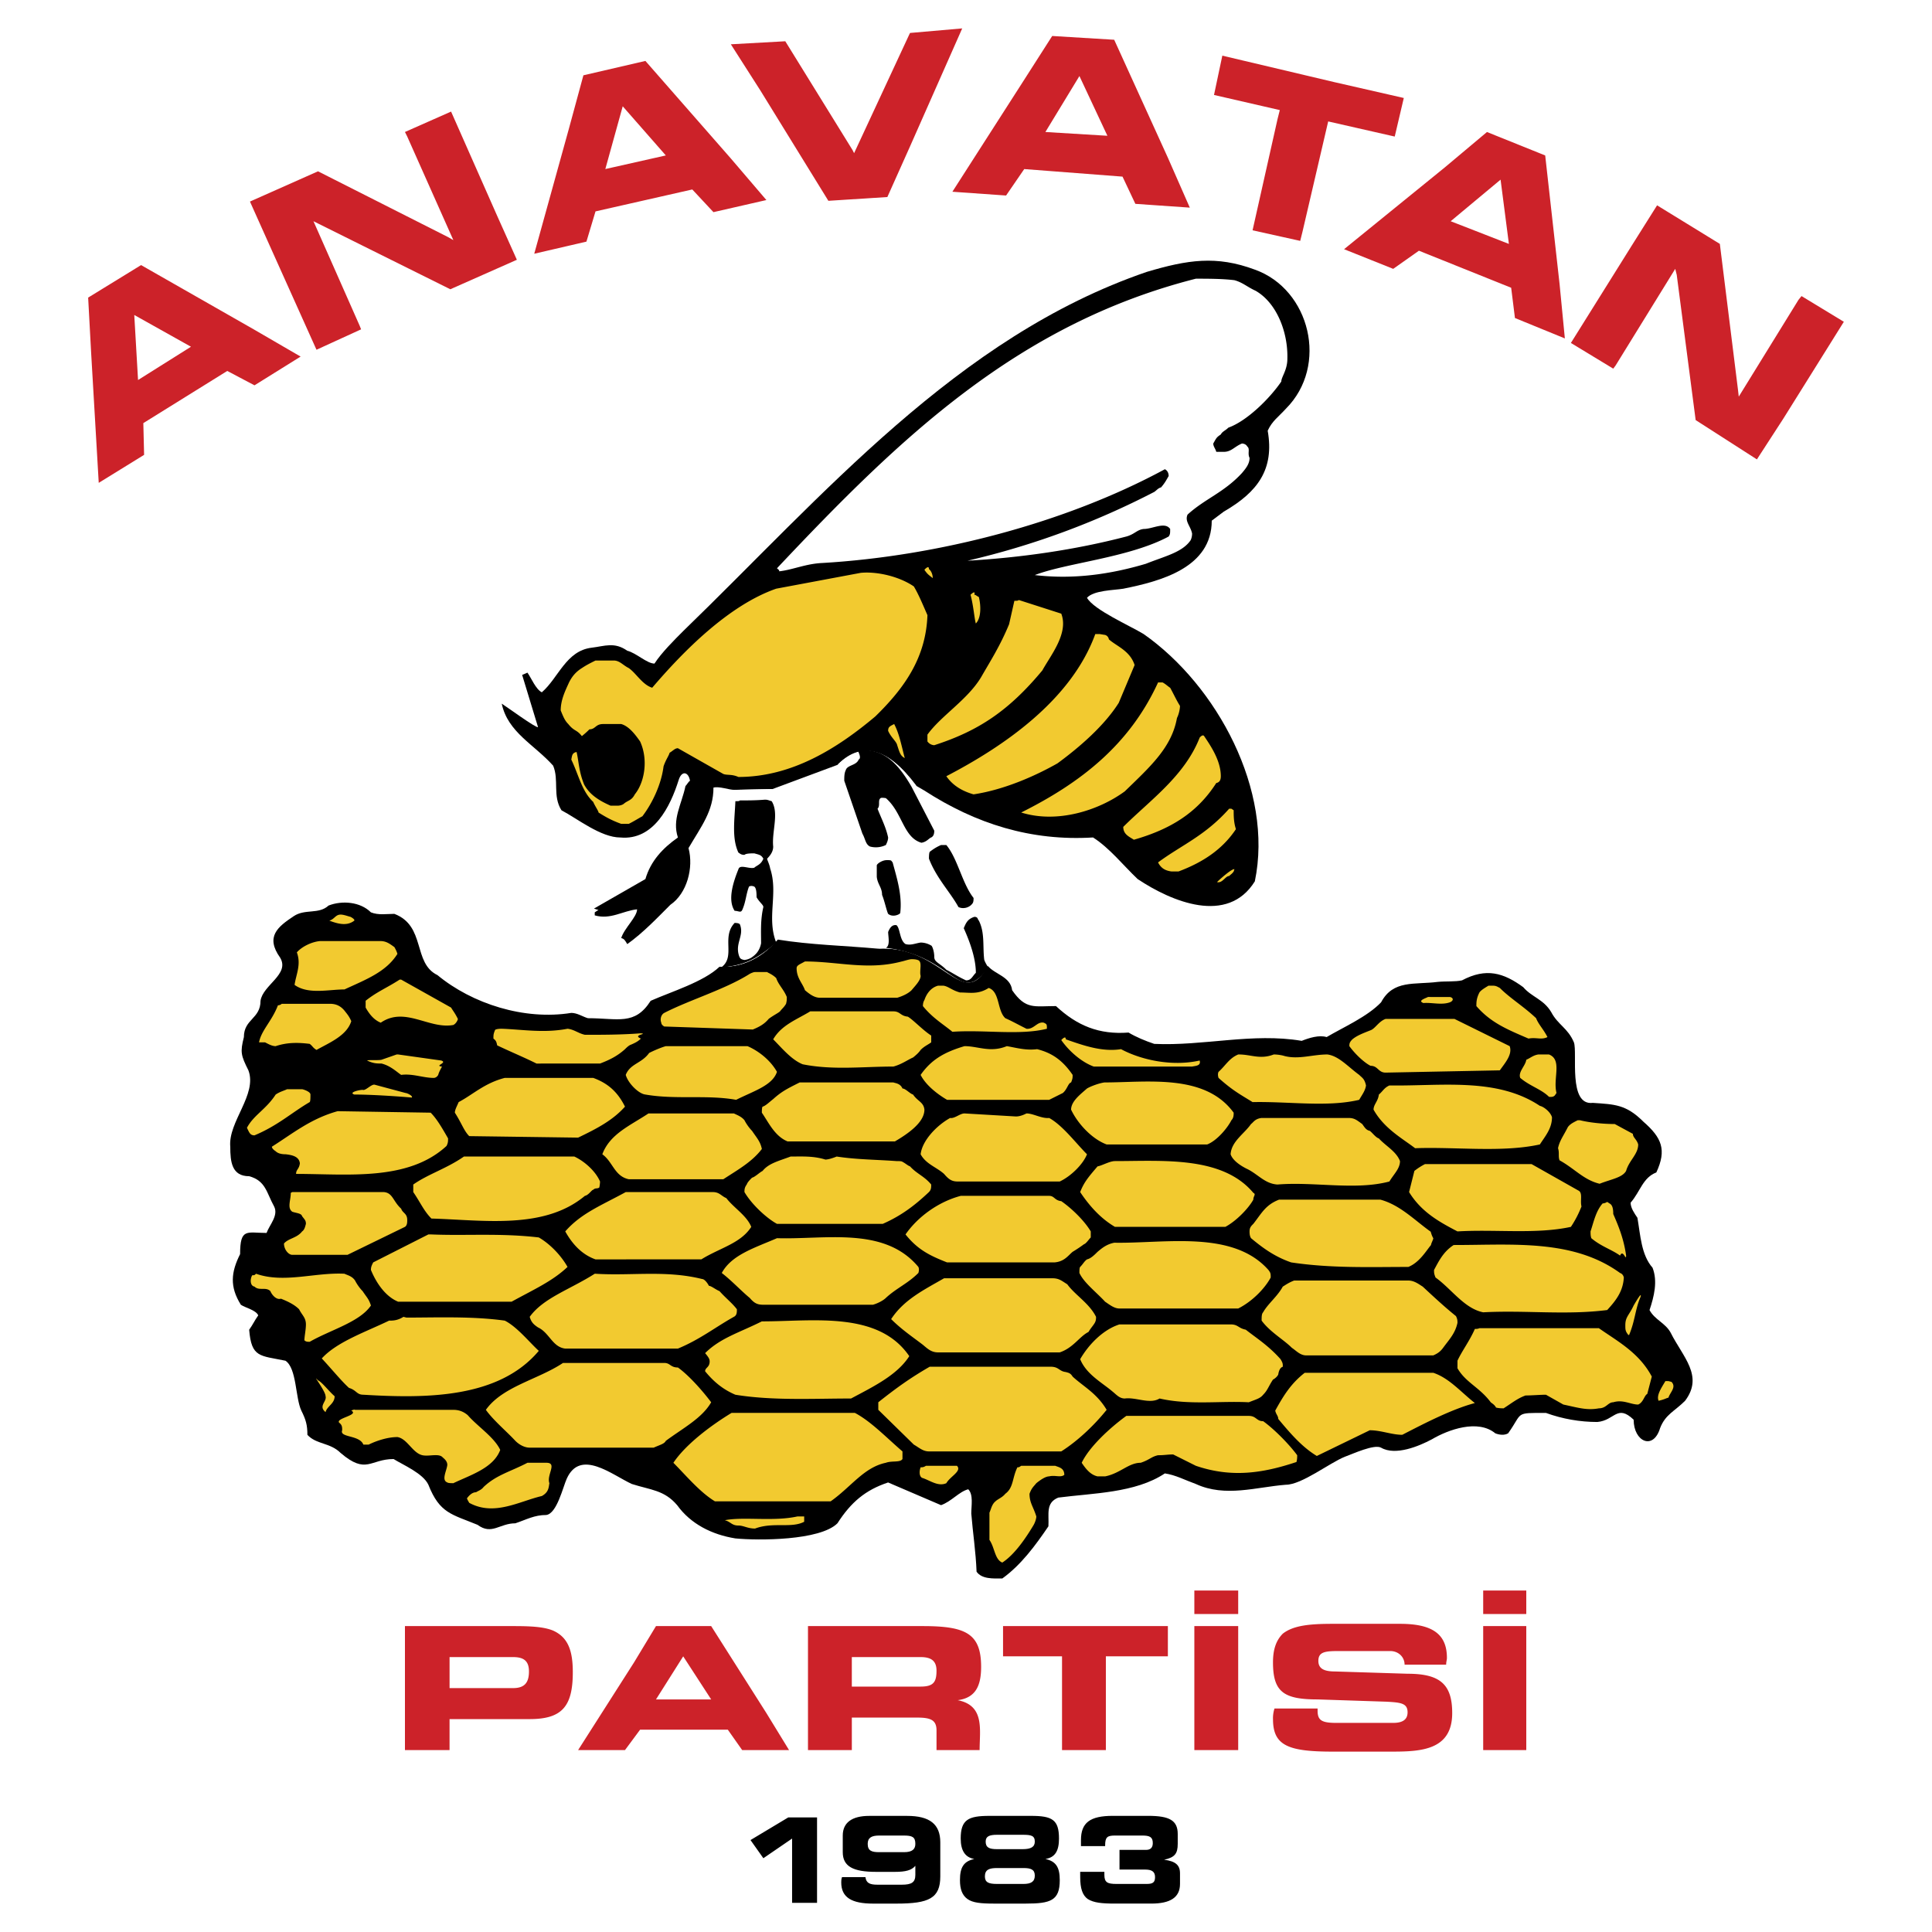 <svg xmlns="http://www.w3.org/2000/svg" width="2500" height="2500" viewBox="0 0 192.756 192.756"><g fill-rule="evenodd" clip-rule="evenodd"><path fill="#fff" d="M0 0h192.756v192.756H0V0z"/><path d="M77.066 78.726l6.487-2.414c2.49-2.414 5.13-1.66 7.771 2.037l.905.528c5.13 3.319 10.636 5.055 16.824 4.677 1.658 1.056 3.016 2.791 4.449 4.149 3.395 2.263 8.979 4.602 11.693.227 1.887-9.053-3.771-19.539-11.09-24.668-1.357-.83-4.979-2.414-5.656-3.621.678-.754 2.715-.754 3.619-.905 3.773-.755 8.828-2.113 8.828-6.79l1.205-.905c3.396-1.961 5.055-4.225 4.377-8.071.451-.981 1.055-1.358 1.811-2.188 4.299-4.3 2.414-11.919-3.094-13.881-3.848-1.433-6.713-.981-10.787.227-18.936 6.488-32.364 22.405-46.244 35.833-.905.905-2.188 2.188-2.867 3.244-.754 0-1.811-1.056-2.716-1.282-1.282-.905-2.263-.453-3.545-.302-2.565.302-3.319 3.018-4.979 4.451-.604-.301-1.056-1.433-1.434-1.961l-.528.227 1.584 5.205c-.151.151-3.244-2.112-3.621-2.339.604 2.867 3.244 4.074 5.129 6.187.604 1.433-.075 3.018.83 4.451 1.584.83 3.923 2.716 5.884 2.716 3.319.302 4.979-3.093 5.809-5.733.302-.98.981-.83 1.132.075-.151.076-.302.377-.453.528-.377 1.811-1.357 3.319-.754 5.13-1.509 1.056-2.716 2.338-3.244 4.149l-5.13 2.942.453.15-.151.076-.226.151v.302c1.584.453 2.791-.453 4.225-.604 0 .754-1.283 1.886-1.584 2.867.302.075.377.227.604.604 1.584-1.132 2.942-2.565 4.3-3.922 1.66-1.132 2.339-3.697 1.811-5.658 1.282-2.188 2.489-3.696 2.489-6.035.604-.151 1.509.227 2.112.227l3.772-.081z"/><path d="M98.566 96.378c.678.829 2.262 1.056 2.414 2.415 1.357 1.961 2.188 1.584 4.375 1.584 2.111 1.961 4.299 2.865 7.242 2.641.754.451 1.66.828 2.564 1.131 4.904.227 9.807-1.131 14.711-.303.754-.301 1.734-.604 2.488-.377 1.66-.98 4.074-2.037 5.432-3.469 1.207-2.264 3.32-1.736 5.658-2.037.754-.076 1.736 0 2.414-.152 2.414-1.281 4.15-.754 6.111.68.83.98 2.037 1.207 2.791 2.49.678 1.281 1.66 1.584 2.264 3.018.377 1.055-.604 6.336 1.885 6.035 2.188.15 3.32.15 5.055 1.885 1.811 1.584 2.338 2.791 1.283 5.055-1.359.527-1.586 1.887-2.566 3.018 0 .527.377 1.057.68 1.51.301 1.734.377 3.695 1.508 4.979.529 1.357.152 2.865-.301 4.225.527.98 1.584 1.281 2.111 2.262 1.207 2.414 3.32 4.301 1.434 6.791-1.055 1.055-1.961 1.357-2.488 2.715-.68 2.264-2.641 1.357-2.641-.83-1.66-1.584-1.887.076-3.621.227-1.734 0-3.471-.301-5.131-.904-3.168 0-2.262-.076-3.771 2.035-.377.227-.904.152-1.281 0-1.736-1.432-4.678-.377-6.338.604-1.281.68-3.621 1.66-5.055.83-.678-.377-2.791.604-3.621.906-1.508.604-4.299 2.791-5.883 2.791-2.943.227-6.035 1.283-8.979-.076-1.055-.377-2.035-.904-3.092-1.055-2.943 1.961-7.166 1.961-10.637 2.414-1.283.527-.906 1.658-.98 2.865-1.283 1.887-2.717 3.848-4.602 5.205-.906 0-2.037.076-2.566-.678-.074-1.963-.377-3.924-.528-5.809 0-.756.227-1.887-.302-2.414-.905.227-1.659 1.207-2.715 1.584l-5.281-2.264c-2.263.754-3.696 1.961-5.055 4.074-1.735 1.734-7.921 1.734-10.184 1.508-2.339-.377-4.451-1.434-5.809-3.318-1.283-1.51-2.64-1.51-4.526-2.113-1.961-.904-5.129-3.545-6.488-.527-.377.83-.98 3.471-2.037 3.621-1.207 0-1.961.453-3.093.83-1.584 0-2.339 1.207-3.772.15-2.565-1.057-3.772-1.131-4.903-3.998-.528-1.131-2.49-1.961-3.471-2.564-2.338 0-2.715 1.584-5.28-.604-1.057-1.057-2.414-.83-3.319-1.811 0-.98-.151-1.51-.604-2.414-.604-1.283-.453-4.225-1.584-4.98-2.565-.527-3.395-.301-3.621-3.092.377-.527.528-.904.905-1.434-.227-.527-1.283-.754-1.735-1.057-1.132-1.811-.98-3.244-.075-5.055 0-2.639.679-2.111 2.64-2.111.302-.83 1.207-1.734.754-2.641-.754-1.357-.83-2.564-2.489-3.018-1.735 0-1.886-1.434-1.886-2.941-.226-2.49 2.716-5.205 1.811-7.619-.754-1.51-.83-1.811-.453-3.32 0-1.811 1.66-1.811 1.66-3.621.227-1.584 2.942-2.641 1.961-4.299-1.509-2.112-.227-3.093 1.358-4.149 1.131-.754 2.489-.15 3.47-1.056 1.357-.528 3.168-.377 4.225.679.754.302 1.584.151 2.338.151 3.168 1.207 1.811 4.903 4.3 6.11 3.47 2.867 8.675 4.527 13.353 3.771.604 0 1.131.377 1.659.529 3.018 0 4.677.754 6.262-1.736 2.037-.904 5.28-1.885 6.865-3.395 1.961.076 3.999-.603 5.809-2.715 3.243.528 6.638.604 9.958.905 6.715-.379 8.449 6.259 11.015 1.733z"/><path d="M33.991 91.249c.302 0 .679.15.98.226 0 0 .453.226.377.377-.679.528-1.508.377-2.489 0 .528-.151.603-.603 1.132-.603zm-2.037 2.64h5.96c.604 0 .905.226 1.433.604 0 0 .227.377.302.679-1.131 1.811-3.168 2.565-5.281 3.545-1.584 0-3.621.527-4.979-.453.151-1.057.679-2.037.227-3.244.452-.528 1.432-1.056 2.338-1.131zm58.993 1.81c.15 0 .377 0 .604.076.528.15.15 1.055.301 1.584 0 .451-.528.98-.905 1.434-.227.227-.679.527-1.434.754h-7.695c-.528 0-.981-.303-1.509-.754-.226-.68-.83-1.207-.83-2.189 0-.301.302-.377.83-.678 3.319 0 6.261.905 9.656 0 .076-.001.755-.227.982-.227zm-15.616 1.283h1.207c.076.074.528.225.905.604.227.678.755 1.131 1.056 1.885 0 .303 0 .377-.075.68-.226.377-.377.453-.604.754-.151.15-.754.453-1.132.754-.377.453-.83.756-1.584 1.057l-8.827-.301s-.301-.152-.301-.379c-.151-.377 0-.828.301-.98 2.49-1.281 6.035-2.338 8.449-3.848.227-.15.528-.225.528-.225h.077v-.001zm-35.306.754l4.979 2.791c.227.377.377.527.679 1.131 0 .076-.151.453-.453.604-2.414.453-4.828-1.885-7.242-.227-.754-.301-1.207-.98-1.509-1.508v-.68c1.132-.904 2.112-1.281 3.395-2.111h.151zm53.637.604h.453c.528.074.83.453 1.66.68.981 0 1.812.225 2.866-.453 1.133.377.83 2.264 1.66 3.018.68.301 1.207.604 2.111 1.055.756.076 1.057-.754 1.736-.604.301.152.301.152.301.604-2.715.68-6.26.076-9.429.303-.905-.754-1.961-1.357-2.942-2.564 0-.076 0-.377.151-.604.151-.453.528-1.207 1.357-1.434h.076v-.001zm55.07 0h.15c.377 0 .453.074.754.227 1.057 1.057 2.34 1.811 3.621 3.018.227.604.756 1.131 1.133 1.885-.604.303-1.133 0-1.887.15-2.111-.904-3.771-1.584-5.205-3.242 0-.377 0-.754.303-1.357.15-.227.527-.453.904-.68h.227v-.001zm-6.035 1.131h1.961c.377.076.377.377 0 .529-.83.301-1.811 0-2.641.074-.604-.227.152-.451.453-.604h.227v.001zm-114.591.679h4.828c.604 0 1.057.227 1.434.68.227.301.453.527.679 1.055-.453 1.434-2.113 2.113-3.47 2.867-.377-.227-.377-.377-.679-.604-1.207-.15-2.264-.15-3.395.227-.377 0-.754-.227-1.056-.377h-.604c.227-1.207 1.282-2.113 1.886-3.697 0 0 .227 0 .377-.151zm52.958.754h8.072c.679 0 .679.453 1.433.527.528.303 1.509 1.359 2.338 1.887v.68c-.302.225-.679.377-1.056.754-.151.227-.377.453-.754.754-.528.227-1.131.68-1.961.906-3.093 0-6.035.377-9.053-.227-1.132-.453-2.112-1.66-2.942-2.49.83-1.434 2.339-1.961 3.696-2.791h.227zm57.409.754h6.639l5.508 2.717c.301.83-.453 1.66-.982 2.414l-11.391.227c-.754 0-.754-.68-1.508-.68-.604-.301-1.51-1.131-2.113-1.961 0-.227 0-.377.303-.68.451-.377 1.055-.604 1.811-.904.451-.152.83-.906 1.508-1.133h.225zm-88.414.981c2.112.076 4.225.453 6.563 0 .679.076 1.056.453 1.735.604 1.735 0 3.621 0 5.583-.15.754.076-.905.15 0 .527-.226.227-.453.379-.98.604-.227.076-.453.303-.604.453-.754.68-1.509 1.057-2.49 1.434H53.53c-1.207-.604-2.49-1.131-3.923-1.811-.076-.301-.076-.453-.377-.68 0-.377 0-.451.151-.828-.001-.077.225-.153.678-.153zm56.277 1.056c1.734.604 3.621 1.283 5.508.98 2.111 1.133 5.205 1.736 7.846 1.133.15.527-.379.527-.756.604h-9.807c-1.057-.377-2.338-1.359-3.244-2.641 0 0 .453-.529.453-.076zm-39.907.68h8.147c1.056.451 2.263 1.357 2.942 2.564-.453 1.357-2.263 1.887-4.074 2.791-2.942-.527-6.035 0-9.053-.527-.679-.076-1.735-1.133-1.961-1.961.452-1.133 1.584-1.133 2.338-2.189.454-.227 1.133-.528 1.661-.678zm29.798 0c1.359 0 2.566.678 4.224 0 .906.15 1.887.451 3.018.301 1.51.377 2.566 1.133 3.547 2.566 0 .301 0 .377-.152.754-.301.074-.377.678-.828 1.057-.303.15-.756.377-1.359.678H94.492c-.906-.527-2.112-1.434-2.641-2.488 1.057-1.511 2.339-2.264 4.376-2.868zm-56.503.83l4.3.604c.679.227-.754.527.075.604-.075.15-.302.527-.377.83 0 0-.151.301-.453.301-1.056 0-2.112-.453-3.244-.301-.452-.303-1.056-.906-1.961-1.133-.452 0-.829 0-1.433-.301 0-.076 1.131 0 1.433-.076l1.509-.527h.151v-.001zm83.887 0c1.207 0 2.111.527 3.471 0 .377 0 .83.074 1.055.15 1.434.377 2.793-.15 4.301-.15 1.131.15 2.037 1.207 3.168 2.037.303.301.529.377.68 1.055-.076.529-.377.906-.68 1.434-3.168.754-7.016.15-10.637.227-1.207-.754-1.961-1.131-3.395-2.414-.076-.227-.076-.453 0-.604.68-.604 1.057-1.357 1.961-1.734h.076v-.001zm30.024 0h.906c1.357.527.377 2.414.754 3.848-.15.15-.15.451-.754.377-.754-.756-1.887-1.057-2.867-1.887-.227-.604.529-1.207.604-1.811.377-.15.68-.453 1.207-.527h.15zm-103.274 2.338h8.826c1.434.527 2.414 1.357 3.168 2.867-1.207 1.357-2.792 2.188-4.677 3.092l-10.863-.15c-.528-.527-.754-1.281-1.433-2.338 0-.303.226-.68.377-1.057 1.433-.754 2.565-1.887 4.602-2.414zm29.647.453h9.128c.15.074.679.074.905.604.302 0 .754.527 1.056.604.453.678 1.057.754 1.132 1.508 0 1.283-1.66 2.414-2.942 3.168H78.575c-1.283-.527-1.886-1.885-2.565-2.865 0-.15 0-.529.075-.604.302-.076.754-.529 1.056-.754.83-.756 1.434-1.057 2.641-1.66h.226v-.001zm30.176 0c4.299 0 10.033-.906 12.9 3.018 0 .227 0 .527-.227.754-.377.754-1.434 2.037-2.414 2.414H110.41c-1.434-.527-2.867-2.037-3.547-3.471 0-.83.906-1.508 1.586-2.111.377-.227 1.205-.53 1.735-.604zm28.515.301c5.055.076 10.637-.83 14.936 2.037.379.076 1.057.604 1.207 1.133 0 1.131-.678 1.885-1.207 2.715-3.771.83-8.373.227-12.447.377-1.281-.98-3.092-1.961-4.148-3.848 0-.527.453-.83.529-1.508.377-.303.527-.68 1.055-.906h.075zm-109.838.377h1.283c.075 0 .83.227.83.529 0 .301 0 .678-.075.754-1.811 1.057-3.169 2.338-5.507 3.318-.453 0-.528-.301-.754-.754.679-1.281 1.886-1.811 2.867-3.318.453-.303.83-.377 1.131-.529h.225zm7.393.076c.302 0 .83-.604 1.131-.527l3.093.83c.151 0 .755.301.604.451-1.735-.15-4.149-.301-5.733-.301-.68-.226.754-.529.905-.453zm-2.565 2.113l9.279.15c.604.604 1.131 1.508 1.735 2.564 0 .301 0 .453-.151.754-3.847 3.547-9.882 2.791-15.012 2.791 0-.451.301-.451.377-1.055-.076-.68-.754-.83-1.433-.906-.151 0-.679 0-.981-.301 0 0-.377-.227-.377-.453 2.037-1.282 3.847-2.79 6.563-3.544zm31.081.225h8.449c.302.152.755.303 1.057.68.15.303.452.754.754 1.057.453.678.83 1.055.981 1.811-.981 1.281-2.338 2.037-3.847 3.018h-9.43c-1.433-.303-1.584-1.736-2.64-2.49.754-2.037 2.791-2.867 4.602-4.074h.074v-.002zm31.457 0l5.13.303c.377 0 .754-.15 1.055-.303.68 0 1.51.529 2.264.453 1.359.754 2.641 2.49 3.773 3.621-.379.98-1.586 2.188-2.717 2.717H95.548c-.604 0-.905-.227-1.358-.756-.754-.678-1.81-.98-2.338-1.961.151-1.357 1.584-2.867 2.942-3.621.453.076.98-.453 1.433-.453zm29.798.453h8.523c.604 0 .83.227 1.359.604.227.303.377.604.754.68.227.15.604.678.906.754.678.754 1.734 1.283 2.111 2.264 0 .754-.604 1.281-1.057 2.037-3.395.904-7.469 0-11.164.301-1.283-.076-1.961-1.057-3.094-1.584-.453-.227-1.357-.754-1.584-1.434.076-1.283 1.357-2.037 2.037-3.018.227-.15.377-.527 1.057-.604h.152zm31.61.227c.904.227 2.262.377 3.469.377l1.811.98c0 .377.377.529.529 1.057 0 .98-.906 1.584-1.207 2.641-.377.678-1.51.83-2.641 1.281-1.584-.377-2.49-1.508-3.998-2.338-.152-.377 0-.754-.152-1.207.152-.754.529-1.207.982-2.111.225-.303.527-.453.98-.68h.227zm-111.046 3.621h10.712c.98.453 2.112 1.434 2.564 2.49 0 0 0 .301-.075.604-.227.15-.377 0-.604.225-.151 0-.453.529-.83.604-4.073 3.396-10.108 2.414-15.313 2.264-.755-.754-1.132-1.66-1.811-2.641v-.754c1.509-1.057 3.319-1.584 5.054-2.791h.303v-.001zm32.287 0c1.131 0 2.263-.076 3.47.301.301 0 .754-.15 1.131-.301 1.961.301 3.847.301 5.96.453.226 0 .528 0 .603.074.302.152.528.377.754.453.679.754 1.434.98 2.112 1.811 0 .303 0 .527-.226.754-1.358 1.283-2.716 2.34-4.602 3.17H77.519c-.981-.529-2.49-1.887-3.244-3.17 0-.227 0-.451.226-.754.076-.227.302-.453.528-.68.302-.074.755-.527 1.056-.678.603-.754 1.584-.98 2.791-1.433zm32.364.453c4.752 0 10.711-.529 13.805 3.168.301.15 0 .301 0 .68-.453.828-1.66 2.111-2.791 2.715H111.24c-1.283-.754-2.414-1.887-3.471-3.471.377-.98.83-1.508 1.734-2.564.454-.077 1.208-.528 1.737-.528zm31.004.301h10.562l4.676 2.641c.453.227.152.98.303 1.584a10.53 10.53 0 0 1-1.057 2.037c-3.471.754-7.469.227-11.316.453-1.885-.98-3.621-1.961-4.828-3.924l.529-2.111a6.381 6.381 0 0 1 1.057-.68h.074zm-113.081 2.791h9.128c.905.076.905.906 1.735 1.66.151.453.604.453.604 1.131 0 .227 0 .529-.227.68l-5.733 2.791h-5.507c-.377 0-.83-.527-.83-1.131.453-.529 1.283-.529 1.811-1.207.226-.15.301-.453.377-.754 0-.303-.076-.379-.377-.756-.076-.301-.528-.301-.981-.451-.528-.379-.151-1.133-.151-1.887l.151-.076zm33.494 0h8.45c.679 0 .83.377 1.358.604.754.98 2.037 1.736 2.489 2.867-1.056 1.66-3.168 2.111-4.979 3.244H59.414c-1.283-.453-2.264-1.434-3.018-2.791 1.584-1.811 3.545-2.564 6.035-3.924h.226zm33.193.377h8.826c.529 0 .529.453 1.207.529.98.678 2.264 1.885 2.943 3.018v.604c-.227.227-.453.604-.68.678-.301.227-.754.529-1.131.756-.453.377-.83.98-1.811 1.055H94.492c-1.735-.678-2.942-1.281-4.149-2.791 1.207-1.736 3.243-3.246 5.507-3.849zm32.062.378h9.807c1.961.527 3.395 2.035 4.979 3.168.076 0 .076.301.301.678 0 .152-.225.529-.225.68-.453.527-1.133 1.734-2.264 2.188-3.771 0-7.695.15-11.693-.453-1.508-.527-2.641-1.281-3.998-2.414-.15-.225-.15-.527-.15-.678 0-.377.15-.529.377-.754.83-1.057 1.207-1.887 2.564-2.414h.302v-.001zm32.438.225l.227.152c.301.15.377.527.377 1.055.527 1.207 1.057 2.49 1.283 4.15 0 .604-.303-.68-.604 0-.83-.604-1.887-.906-2.867-1.736-.076-.225-.076-.451-.076-.678.303-.906.529-2.037 1.207-2.791-.001 0 .226 0 .453-.152zm-117.382 3.244c3.47.152 6.94-.15 10.788.303 1.056.604 2.188 1.734 2.867 2.941-1.509 1.434-3.395 2.264-5.583 3.471H39.724c-1.283-.529-2.188-1.887-2.716-3.168 0-.303.075-.453.227-.756l5.507-2.791h.226zm34.551.377c4.828.152 10.712-1.207 14.107 2.867.075.15.075.377 0 .604-1.056 1.057-2.188 1.51-3.244 2.49-.226.227-.754.527-1.282.678H76.161c-.604 0-.905-.15-1.358-.678-.83-.68-1.811-1.736-2.792-2.49.981-1.811 3.244-2.49 5.508-3.471zm33.721.453c5.053.076 11.768-1.281 15.312 2.717.227.301.227.377.227.754-.604 1.131-1.885 2.414-3.244 3.092h-11.844c-.527 0-.98-.377-1.434-.678-.904-.98-2.111-1.887-2.564-2.867 0-.227 0-.527.076-.604.301-.301.377-.527.68-.754.377-.076.754-.453 1.055-.754.453-.379.906-.756 1.66-.906h.076zm33.948.227c5.732 0 11.768-.604 16.445 2.791 0 0 .301.076.377.453-.076 1.357-.754 2.264-1.66 3.244-4.148.527-8.146 0-12.371.227-1.887-.379-3.17-2.34-4.754-3.471-.15-.377-.15-.453-.15-.754.453-.83.906-1.811 1.961-2.49h.152zm-119.646 2.867c2.791.98 5.884-.152 8.826 0 .302.15.754.227 1.057.678.15.303.452.756.754 1.057.453.68.604.754.83 1.434-1.132 1.66-3.999 2.414-6.11 3.621-.227 0-.377 0-.528-.15 0-.377.151-1.057.151-1.584 0-.68-.377-.906-.679-1.51-.453-.453-1.056-.754-1.811-1.057-.452.152-.905-.377-1.056-.754-.453-.453-1.132 0-1.584-.453-.453-.074-.453-.754-.226-1.131.225-.001.225-.001.376-.151zm33.872 0c3.545.227 7.016-.377 10.637.527.226 0 .528.377.679.68.226 0 .679.377 1.056.527.604.68 1.283 1.207 1.735 1.811 0 .303 0 .604-.302.754-1.886 1.057-3.395 2.264-5.582 3.168h-11.24c-1.283-.15-1.584-1.584-2.716-2.111-.453-.301-.679-.527-.83-1.057 1.358-1.885 3.998-2.715 6.488-4.299h.075zm34.776.451h10.789c.678 0 .904.227 1.508.604.756 1.057 2.188 1.887 2.867 3.244 0 .227 0 .453-.227.756-.15.227-.301.377-.527.754-.906.453-1.51 1.584-2.867 2.037H93.586c-.679 0-1.056-.379-1.508-.756-.981-.754-2.112-1.508-3.168-2.564 1.282-1.962 3.319-2.942 5.28-4.075zm35.154.227h11.166c.604 0 1.057.377 1.434.604 1.055.98 2.188 2.037 3.318 2.943.15.301.15.453.15.678-.225 1.057-.828 1.66-1.432 2.49-.227.301-.453.527-.982.754h-12.672c-.604 0-.982-.453-1.434-.754-.83-.83-2.188-1.584-3.018-2.715 0-.379 0-.68.15-.83.453-.83 1.434-1.586 1.961-2.566.15-.074.529-.377 1.133-.604h.226zm34.324 1.66c-.527 1.207-.527 2.34-1.131 3.771h-.074c-.303-.377-.303-.527-.303-.98 0-.83.377-.98.83-1.961 0 0 .905-1.584.678-.83zm-123.114 2.037c3.018 0 6.563-.15 9.807.303 1.207.604 2.414 2.111 3.395 3.016-3.998 4.754-11.24 4.754-17.501 4.377-.679 0-.679-.453-1.433-.68-.755-.68-1.735-1.887-2.716-2.941 1.509-1.66 4.375-2.641 6.714-3.771.377 0 .83 0 1.433-.379l.301.075zm35.531.377c5.055 0 11.542-1.057 14.635 3.471-1.207 1.885-3.546 3.018-5.809 4.225-3.772 0-7.846.227-11.542-.377-1.057-.453-2.037-1.133-3.018-2.34 0-.377.452-.377.452-.98 0-.227-.075-.377-.452-.83 1.509-1.508 3.395-2.037 5.658-3.168h.076v-.001zm35.606.303h11.09c.754 0 .754.377 1.51.527 1.055.83 2.262 1.584 3.469 2.941.227.377.227.453.227.754-.227.076-.377.303-.453.756 0 .074-.225.377-.527.527-.453.68-.527 1.057-.98 1.51-.303.377-.68.451-1.434.754-2.867-.15-5.959.301-8.902-.377-.98.604-2.338-.15-3.469 0-.529 0-.83-.377-1.207-.68-1.057-.904-2.641-1.734-3.244-3.244.829-1.433 2.262-2.941 3.92-3.468zm35.911.377h11.918c1.811 1.281 3.998 2.414 5.281 4.828l-.453 1.734c-.301.15-.377.83-.904 1.057-.756 0-1.51-.529-2.49-.227-.527 0-.68.604-1.434.604-1.207.227-2.111-.076-3.545-.377l-1.736-.98c-.527 0-1.432.074-2.035.074-.83.303-1.359.756-2.188 1.283-.152 0-.453 0-.756-.076-.15-.301-.451-.451-.527-.527-1.131-1.51-2.49-1.961-3.32-3.395v-.756c.453-.98 1.207-1.961 1.736-3.168.15 0 .3 0 .453-.074zm-91.206 3.468h9.882c.604 0 .604.453 1.358.453 1.056.754 2.414 2.264 3.319 3.471-.905 1.584-2.791 2.564-4.526 3.848-.151.301-.528.377-1.207.678H52.85c-.528 0-1.056-.301-1.433-.678-.83-.906-2.188-2.037-2.942-3.094 1.66-2.338 5.206-3.018 7.695-4.678h.226zm36.512.377h11.918c.83 0 .83.453 1.51.529.227.074.453.074.68.453 1.055.98 2.414 1.658 3.395 3.318-1.207 1.51-2.867 3.094-4.527 4.148H92.682c-.604 0-.981-.377-1.509-.678l-3.545-3.471v-.754c1.811-1.434 3.168-2.414 5.13-3.547h.15v.002zm37.492.604h12.598c1.586.529 2.717 1.887 4.15 3.02-2.264.604-4.904 1.961-7.242 3.168-1.057 0-2.113-.453-3.244-.453l-5.281 2.564c-1.508-.904-2.715-2.338-3.848-3.695 0-.303-.225-.453-.301-.83.83-1.51 1.584-2.717 2.941-3.773h.227v-.001zm-98.672.756c.377.15 1.056 1.057 1.66 1.584 0 .754-.754.98-.905 1.584-.754-.604.151-1.057 0-1.584-.001-.528-1.435-2.34-.755-1.584zm134.733.074l.301.076c.527.527-.15 1.057-.301 1.584-.152 0-.303.15-.982.303-.225-.529.227-1.207.68-1.963h.302zM35.424 140.66h9.807c.528 0 .98.15 1.434.529.98 1.131 2.64 2.188 3.243 3.469-.679 1.811-2.942 2.49-4.677 3.32-.151 0-.528 0-.604-.076-.604-.227-.076-1.131 0-1.734 0-.227-.076-.453-.453-.756-.377-.451-1.358-.074-2.037-.225-.981-.227-1.509-1.66-2.49-1.811-.981 0-2.112.377-2.867.754h-.528c-.377-.98-2.414-.68-2.113-1.434 0-.301 0-.527-.301-.754-.377-.453 2.037-.754 1.207-1.207.002.001.303-.149.379-.075zm37.568.303h12.296c1.584.83 3.093 2.414 4.752 3.846v.756c-.226.377-1.056.15-1.66.377-2.188.453-3.47 2.414-5.507 3.848h-11.54c-1.509-.906-2.942-2.641-4.149-3.848 1.206-1.811 3.696-3.698 5.808-4.979zm45.338.301h6.262c.754 0 .754.529 1.434.529 1.057.754 2.564 2.262 3.395 3.395 0 .15 0 .451-.076.678-3.395 1.133-6.486 1.584-10.033.377l-2.262-1.131c-.604 0-.83.076-1.51.076-.678.15-.83.451-1.734.754-1.207 0-2.037 1.057-3.547 1.357h-.754c-.678-.15-1.131-.68-1.584-1.357.754-1.584 2.791-3.471 4.451-4.678h5.958zm-65.555 4.677h1.735c1.131 0 0 1.207.302 2.037-.075.451-.075.904-.754 1.281-2.263.529-4.753 2.037-7.242.68 0 0-.226-.377-.226-.453.226-.301.528-.604.905-.604.227-.15.528-.227.755-.527 1.282-1.207 2.64-1.51 4.375-2.414h.15zm39.605.301h3.093c.528.529-.679 1.057-1.056 1.736-.83.377-1.659-.303-2.414-.529-.302-.15-.302-.678-.151-1.055.15.001.302.001.528-.152zm9.505 0h3.395c.377.152.906.227.906.906-.377.301-.906 0-1.51.15-.377 0-.904.377-1.281.68-.303.377-.453.451-.68 1.055 0 .906.377 1.283.68 2.264 0 .15-.076.529-.303.906-.68 1.131-1.811 2.865-3.092 3.695-.756-.301-.756-1.508-1.283-2.262v-2.717c.15-.301.227-.83.604-1.131.227-.227.68-.377.98-.756.83-.604.68-1.584 1.207-2.639.15.002.15.002.377-.151zm-22.33 5.055h.679v.529c-1.282.678-3.093 0-4.903.678-.754 0-1.131-.301-1.659-.301-.679 0-.755-.377-1.358-.529 1.885-.377 4.827.152 7.241-.377z" fill="#f2ca30"/><path d="M81.517 189.846h-2.49v-6.412l-2.866 1.961-1.283-1.811 3.772-2.262h2.867v8.524zm12.296-6.035v3.395c0 2.188-1.131 2.717-4.375 2.717h-2.339c-2.112 0-3.168-.604-3.168-2.113 0-.15 0-.301.076-.527h2.338c.076.604.453.754 1.207.754h2.414c.981 0 1.358-.227 1.358-.98v-.904c-.377.451-.98.604-2.037.604h-1.886c-2.263 0-3.319-.529-3.319-1.963v-1.658c0-1.283.905-1.963 2.64-1.963h3.772c2.263-.003 3.319.827 3.319 2.638zm-3.621-.678c.83 0 1.132.15 1.132.828 0 .529-.302.83-1.132.83h-2.489c-.754 0-1.132-.15-1.132-.83 0-.602.377-.828 1.132-.828h2.489zm11.843-.076c.83 0 1.207.076 1.207.68 0 .527-.377.754-1.207.754h-2.564c-.754 0-1.131-.15-1.131-.754 0-.529.377-.68 1.131-.68h2.564zm.076 3.318c.754 0 1.131.152 1.131.756s-.377.83-1.131.83H99.47c-.83 0-1.207-.152-1.207-.756 0-.678.453-.83 1.207-.83h2.641zm-4.904-.904c-.904-.15-1.357-.83-1.357-2.037 0-1.885.754-2.264 2.867-2.264h4.148c2.113 0 2.791.379 2.791 2.264 0 1.207-.377 1.887-1.357 2.037 1.057.227 1.434.83 1.434 2.111 0 2.037-.906 2.34-3.395 2.34H99.17c-1.283 0-2.113-.076-2.641-.453s-.754-.98-.754-1.887c-.001-1.281.377-1.885 1.432-2.111zm10.563 1.283h2.414v.301c0 .754.301.906 1.207.906h3.018c.604 0 .83-.152.83-.68s-.303-.754-.98-.754h-2.566v-1.963h2.641c.453 0 .68-.225.68-.678 0-.604-.303-.754-1.057-.754h-2.715c-.756 0-.982.15-.982.98v.074h-2.412v-.604c0-1.734.904-2.414 3.168-2.414h3.545c2.113 0 2.941.453 2.941 1.811v.98c0 .982-.301 1.359-1.357 1.586 1.133.15 1.584.527 1.584 1.357v1.057c0 1.357-.98 1.961-2.865 1.961h-3.621c-1.283 0-2.113-.076-2.717-.453-.527-.377-.754-1.057-.754-2.188-.002-.148-.002-.375-.002-.525z"/><path d="M152.277 174.607h-4.299v-12.371h4.299v12.371zm-25.121-4.148h4.301v.227c0 .98.453 1.207 1.885 1.207H139c.906 0 1.434-.303 1.434-1.057 0-.906-.678-.98-2.111-1.057l-6.865-.227c-3.395 0-4.451-.754-4.451-3.695 0-1.283.303-2.188.98-2.867 1.057-.83 2.717-.98 4.979-.98h6.715c3.168 0 4.678.98 4.678 3.395 0 .227-.076.377-.076.678h-4.148c0-.754-.604-1.357-1.434-1.357h-5.131c-1.357 0-2.037.076-2.037.98 0 .756.529 1.057 1.66 1.057l7.242.227c3.244 0 4.451 1.057 4.451 3.924 0 3.695-3.094 3.846-6.035 3.846h-5.885c-4.449 0-5.959-.604-5.959-3.242a3.152 3.152 0 0 1 .149-1.059zm-3.621 4.148h-4.375v-12.371h4.375v12.371zm0-13.578h-4.375v-2.34h4.375v2.34zm28.742 0h-4.299v-2.34h4.299v2.34zm-41.943 13.578h-4.375v-9.354h-5.885v-3.018h16.445v3.018h-6.186V174.607h.001zm-18.482-9.279c1.056 0 1.584.377 1.584 1.357 0 1.133-.302 1.586-1.584 1.586h-6.865v-2.943h6.865zm.226-3.092c4.3 0 5.809.754 5.809 4.072 0 1.963-.604 3.094-2.338 3.32 2.715.527 2.188 2.941 2.188 4.979h-4.3v-1.961c0-1.057-.604-1.283-1.961-1.283h-6.488v3.244h-4.375v-12.371h11.465zm-26.63 7.317l2.716-4.299 2.791 4.299h-5.507zm-3.093 5.054h-4.677l5.582-8.75 2.188-3.621h5.507l5.507 8.676 2.263 3.695h-4.677l-1.434-2.037h-8.751l-1.508 2.037zm-11.164-9.279c1.056 0 1.584.377 1.584 1.434 0 1.131-.453 1.66-1.584 1.66h-6.337v-3.094h6.337zm.075-3.092c1.735 0 3.018.074 3.922.451 1.509.68 1.961 2.037 1.961 4.15 0 3.395-1.056 4.678-4.3 4.678h-7.996v3.092h-4.451v-12.371H51.266zM14.377 45.382l-4.526 2.792-.754-12.9-.302-5.582 5.28-3.244 11.24 6.412 4.677 2.716-4.602 2.867-2.716-1.434-8.374 5.205.077 3.168zm-.604-7.468l-.377-6.488 5.658 3.168-5.281 3.32zm37.795-11.996l-6.639 2.942-13.202-6.563-.453-.226 4.602 10.41.151.377-4.451 2.037-4.677-10.41-1.961-4.375 6.79-3.018 12.975 6.563.528.302-4.602-10.335-.227-.453 4.602-2.037 4.602 10.411 1.962 4.375zm6.94-1.81l-5.206 1.207 3.47-12.522 1.434-5.28 6.186-1.434 8.524 9.731 3.546 4.149-5.281 1.207-2.112-2.263-9.656 2.188-.905 3.017zm1.886-7.242l1.735-6.261 4.3 4.903-6.035 1.358zm24.819-1.584L90.72 3.438l.075-.15L96 2.834l-5.205 11.769-2.263 5.055-5.885.377-6.788-11.014-2.942-4.602 5.432-.302 6.714 10.863.15.302zm15.164 4.225l-5.357-.377 7.015-10.938 2.943-4.602 6.186.377 5.355 11.769 2.188 4.979-5.432-.377-1.281-2.716-9.807-.754-1.81 2.639zm3.922-6.337l3.395-5.583 2.791 5.959-6.186-.376zm25.424 10.863l-4.754-1.056 2.49-11.089.227-.905-6.564-1.509.83-3.922 11.166 2.64 6.939 1.584-.904 3.848-6.639-1.509-2.566 11.014-.225.904zM139 26.824l-4.902-1.961 10.033-8.147 4.225-3.545 5.809 2.338 1.434 12.825.527 5.431-4.979-2.037-.377-3.018-9.203-3.696-2.567 1.81zm5.734-4.752l4.979-4.149.83 6.412-5.809-2.263zm30.553 23.762l-6.111-3.923-1.887-14.484-.15-.604-5.959 9.656-.227.301-4.225-2.564 6.035-9.656 2.564-4.074 6.262 3.847 1.811 14.56.076.679 5.959-9.656.303-.377 4.223 2.565-6.033 9.656-2.641 4.074z" fill="#cc2229"/><path d="M77.066 78.726c.604.905.83 5.658.075 6.639l-.226.302c.83 2.565.226 5.356.679 8.072-1.66 1.886-3.621 2.792-5.809 2.715.679-1.508.151-3.168 1.131-5.054-.377-1.508-.452-4.602.377-5.733-.679-2.338-.151-4.979 0-6.865l3.773-.076zM91.399 78.348c.151 1.283 2.339 3.244 3.168 5.432 1.66 2.414 2.263 4.526 3.019 6.865.98 1.886.678 4.903.98 5.733-2.566 4.677-4.452-2.112-11.015-1.735 1.358-.151.528-2.037 1.056-2.792-1.056-2.489-1.434-4.3-1.584-6.186-1.735-2.338-2.641-5.733-3.395-9.43 2.339-2.337 4.98-1.583 7.771 2.113z" fill="#fff"/><path d="M96.378 97.057c.981-.83-.528-3.771-.528-5.356-1.358-2.188-3.093-4.375-3.999-6.714-1.584-1.358-2.715-4.526-3.47-4.526-.83.076.981 2.792.905 4.375.453 2.188 1.057 4.602.905 7.242.076.604 0 1.509.453 1.735.754.301 1.509-.302 2.113.075.98.604 1.207 1.735 1.961 2.414.453.454 1.585 1.358 1.66.755z" fill="#fff"/><path d="M123.158 86.722l-.074.226c-.152.226-.303.302-.453.453-.377 0-.68.754-1.207.604.377-.378 1.508-1.359 1.734-1.283zM122.857 80.687l.227.151c0 .528 0 1.207.225 1.886-1.357 2.037-3.318 3.319-5.732 4.224h-.68c-.604-.075-1.055-.302-1.357-.905 2.34-1.735 4.678-2.64 7.092-5.356h.225zM120.141 73.445c.604.905 1.66 2.414 1.66 3.999 0 .301-.076.604-.453.679-1.885 2.942-4.525 4.602-8.223 5.658-.453-.302-1.057-.528-1.057-1.282 2.641-2.641 6.111-5.054 7.621-8.902 0-.001.301-.379.452-.152zM89.287 72.389c.453.906.679 2.112.981 3.244-.453-.227-.528-.604-.754-1.283-.075-.377-.604-.754-.905-1.433 0-.377.151-.453.604-.679l.074.151zM115.766 68.089h.227c.301.151.604.453.754.528.377.679.604 1.207.98 1.811 0 .227-.074.754-.301 1.207-.529 2.942-2.641 4.828-5.205 7.317-2.566 1.886-6.715 3.244-10.336 2.112 5.885-2.942 10.787-6.714 13.654-12.975h.227zM109.73 63.261l.453.075c.074 0 .377.076.453.453.754.679 2.111 1.132 2.564 2.565l-1.584 3.771c-1.434 2.263-3.848 4.375-6.111 6.035-2.264 1.283-5.355 2.641-8.373 3.093-1.057-.302-2.037-.83-2.716-1.81 5.658-2.942 12.447-7.544 14.861-14.183l.453.001zM101.658 59.866l4.225 1.358c.756 1.961-1.057 4.149-1.885 5.658-3.32 3.998-6.338 6.035-10.789 7.468a.894.894 0 0 1-.679-.377v-.679c1.358-1.887 3.998-3.471 5.356-5.733.906-1.584 1.887-3.093 2.791-5.281l.527-2.338c.304 0 .304 0 .454-.076zM97.207 59.338c.152 0 .152.075.453.226.227.906.227 2.113-.301 2.641-.152-.528-.227-1.735-.529-2.866.001-.001.529-.529.377-.001zM85.892 57.15c1.66-.151 3.848.377 5.281 1.358.453.754.83 1.659 1.358 2.866-.151 4.225-2.263 7.242-5.206 10.109-3.772 3.168-8.298 6.035-13.654 6.035-.679-.302-1.132-.151-1.509-.302l-4.526-2.565c-.302 0-.453.227-.83.453-.075.302-.377.679-.604 1.358-.226 1.811-1.132 3.696-2.112 4.979-.302.151-.754.453-1.358.755h-.754c-.83-.302-1.433-.604-2.263-1.132 0-.15-.377-.679-.528-1.056-1.132-1.057-1.434-2.641-2.188-4.225.075-.377.075-.679.528-.755.226.981.226 1.962.754 3.244.528.98 1.433 1.584 2.64 2.112h.679c.227 0 .528-.075.679-.227.377-.302.754-.302 1.056-.905.981-1.207 1.358-3.47.528-5.28-.377-.528-1.056-1.509-1.886-1.735h-1.811c-.754 0-.754.528-1.357.528-.227.226-.302.302-.755.679-.528-.679-.754-.453-1.357-1.207-.302-.302-.453-.604-.754-1.358 0-1.056.453-1.961.83-2.791.302-.604.679-1.056 1.282-1.434.453-.301.755-.453 1.358-.754h1.811c.604 0 .905.453 1.508.754.754.528 1.358 1.66 2.338 1.961 3.093-3.621 7.62-8.223 12.372-9.882l8.45-1.583zM92.682 56.773l.076.075c.15.151.301.453.301.83-.377-.302-.528-.377-.83-.83 0 0 .453-.528.453-.075z" fill="#f2ca30"/><path d="M119.311 27.805c1.207 0 2.641 0 3.848.15.83.227 1.283.679 2.113 1.056 2.111 1.207 3.244 4.149 3.168 6.79 0 1.131-.604 1.811-.604 2.263-1.131 1.66-3.395 3.923-5.281 4.602-.301.302-.604.377-.754.679-.453.302-.453.377-.754.905 0 .302.227.528.301.83h.754c.756 0 1.057-.528 1.811-.83 0 0 .379 0 .529.302.301.227 0 .679.227 1.131 0 .604-.377 1.056-.756 1.509-1.811 1.961-3.695 2.565-5.43 4.149-.303.679.301 1.132.451 1.886 0 .075 0 .377-.15.679-.83 1.207-2.564 1.584-4.451 2.338-3.545 1.057-7.242 1.584-11.09 1.132 3.094-1.207 9.43-1.735 13.354-3.847.15-.227.15-.302.15-.754-.527-.754-1.734 0-2.641 0-.678.076-.904.528-1.734.754-5.205 1.358-10.637 2.112-15.842 2.414a79.596 79.596 0 0 0 18.633-6.865c.227-.151.377-.377.68-.453.377-.452.451-.604.754-1.131 0-.226-.076-.528-.377-.679-9.883 5.356-22.632 8.676-34.174 9.354-1.659.075-2.942.679-4.3.83 0-.151-.075-.151-.226-.302 12.22-12.975 23.988-24.366 41.791-28.892z" fill="#fff"/><path d="M90.947 78.499l2.263 4.375c0 .151 0 .528-.302.679-.226.075-.453.453-.98.528-1.811-.528-1.886-3.018-3.546-4.451 0 0-.452-.076-.528 0-.302.226 0 .754-.302 1.056.377.98.83 1.811 1.056 2.867 0 .226-.075.453-.227.754a2.272 2.272 0 0 1-1.584.151c-.453-.227-.453-.754-.754-1.283l-1.811-5.281c0-.377 0-.754.151-1.056.151-.528 1.056-.453 1.283-1.056.301-.151 0-.679-.076-.905 2.414-.3 3.923 1.133 5.357 3.622zm7.694 18.03c-.074 0-.451-.679-.451-.83-.152-1.358.074-2.641-.529-3.848-.15-.151-.074-.377-.453-.377-.678.226-.829.604-1.055 1.132.679 1.508 1.208 3.093 1.208 4.45-.377.377-.454.754-.981.754-.83-.377-1.358-.754-1.961-1.055-.679-.68-1.207-.756-1.207-1.283 0-.604-.227-1.131-.302-1.131a2.055 2.055 0 0 0-1.056-.302c-.528.075-.98.302-1.508.151-.604-.377-.528-1.584-.905-1.886-.453-.075-.679.302-.83.679 0 .453.227 1.358-.227 1.584 6.938.83 7.24 5.96 10.257 1.962zM77.443 94.04c-.98-2.489.227-4.903-.604-7.393-.075-.453-.302-.83-.302-.98.453-.453.604-.83.604-1.207-.15-1.509.604-3.319-.15-4.526-.302-.076-.377-.151-.679-.151-.905.075-1.584.075-2.49.075-.075.076-.15.076-.452.076-.076 1.811-.377 3.696.302 5.13.15.076.226.226.604.226.15-.15.679-.15.98-.15.528.15.679.15.905.528-.227.604-.679.679-.905.905-.528.151-1.434-.377-1.584.151-.453 1.131-1.132 3.018-.377 4.149.377 0 .604.226.754-.076.377-.83.377-1.584.679-2.338.227-.151.528 0 .528 0 .226.151.226.754.226 1.056.302.528.679.755.679.98-.302 1.283-.227 2.49-.227 3.621-.15.754-.528 1.132-.98 1.434a1.745 1.745 0 0 1-.679.227c-.453-.076-.453-.227-.528-.377-.453-1.283.528-2.037.075-3.168-.075-.151-.452-.151-.528-.151-1.358 1.433.151 3.395-1.358 4.451 2.112-.229 3.319-.607 5.507-2.492zm11.014-8.223h.151c.377 0 .302.075.452.226.378 1.434.981 3.244.755 5.054-.075.151-.755.453-1.207.076-.151-.302-.377-1.358-.604-1.886 0-.754-.453-1.056-.528-1.811v-1.132c0-.15.528-.527.981-.527zm5.507-1.509h.452c1.132 1.358 1.584 3.847 2.716 5.28 0 .227 0 .453-.151.604-.302.377-.906.528-1.358.302-.83-1.509-2.188-2.866-2.942-4.828 0-.151 0-.528.076-.679.301-.226.604-.452 1.131-.679h.076z"/></g></svg>